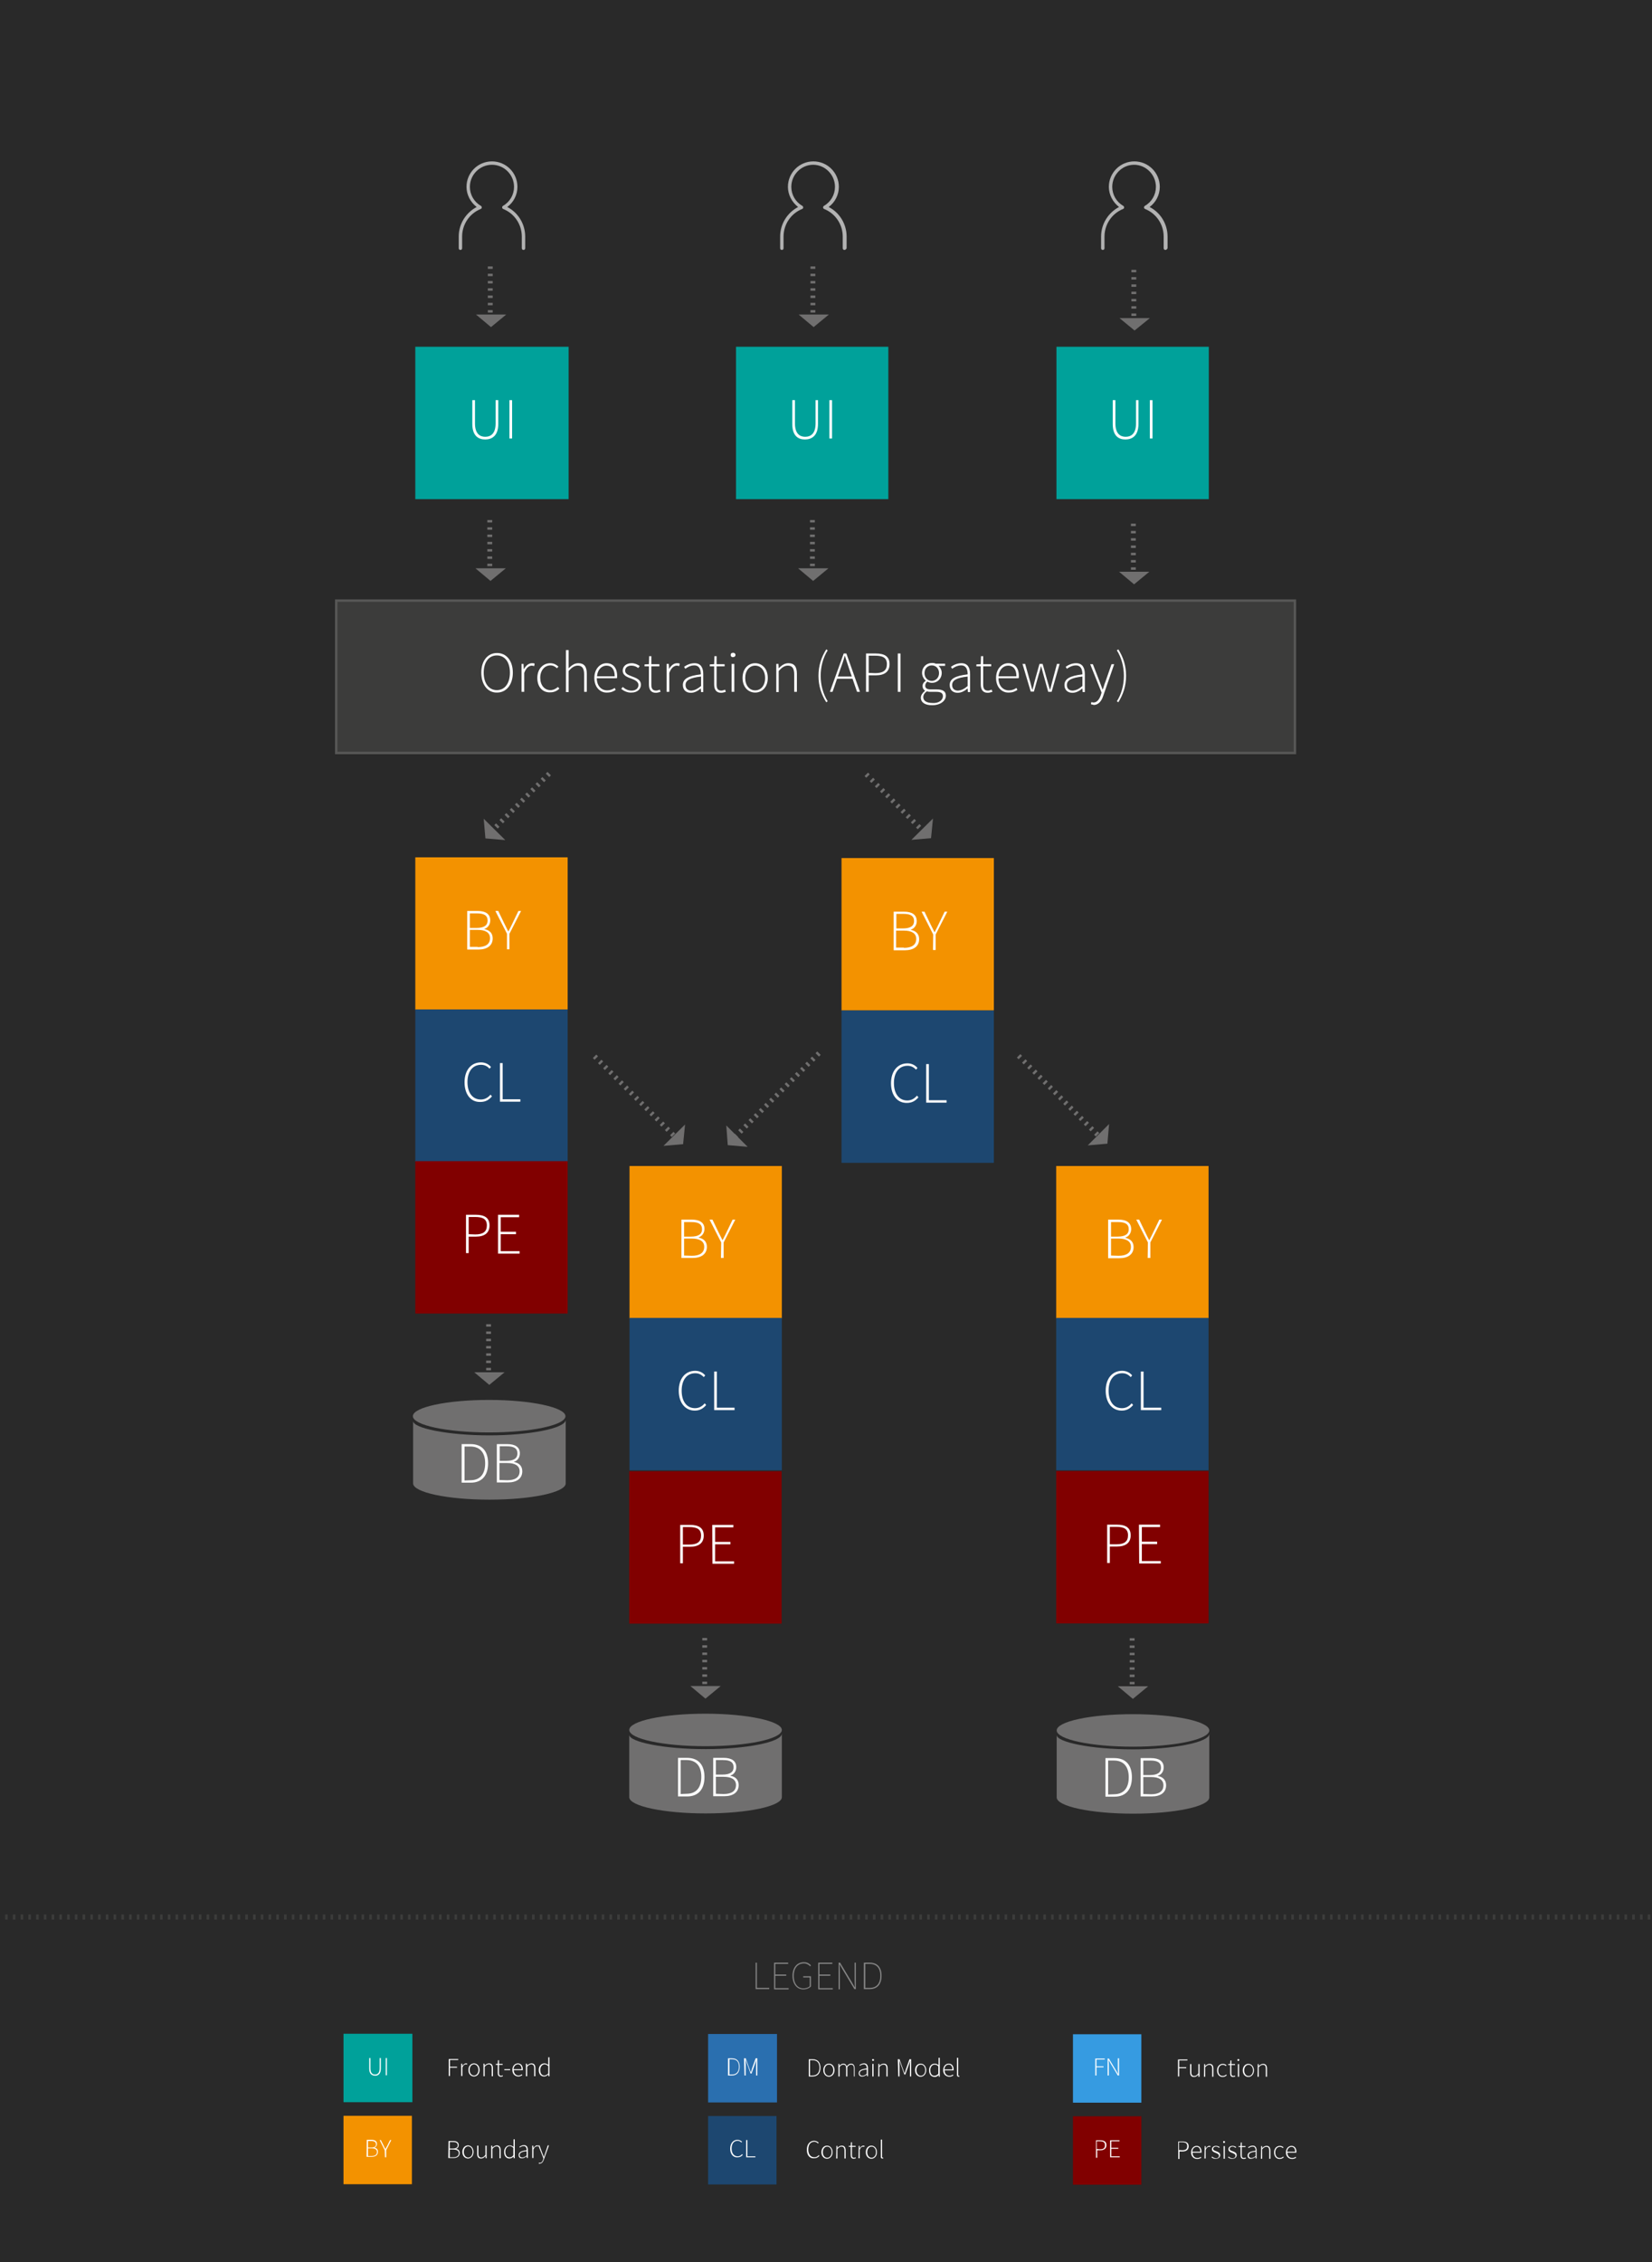 <?xml version="1.0" encoding="UTF-8"?>
<svg xmlns="http://www.w3.org/2000/svg" xmlns:xlink="http://www.w3.org/1999/xlink" version="1.1" id="Ebene_1" x="0px" y="0px" width="681px" height="932.2px" viewBox="0 0 681 932.2" style="enable-background:new 0 0 681 932.2;" xml:space="preserve">
<style type="text/css">
	.st0{fill:#292929;}
	.st1{fill:#00A19A;}
	.st2{fill:#FFFFFF;}
	.st3{fill:#F39200;}
	.st4{fill:#1D4770;}
	.st5{fill:#810000;}
	.st6{fill:#B2B2B2;}
	.st7{fill:#3C3C3B;stroke:#575756;stroke-miterlimit:10;}
	.st8{fill:#706F6F;}
	.st9{fill:none;stroke:#706F6F;stroke-width:2;stroke-dasharray:1,2;}
	.st10{fill:#878787;}
	.st11{fill:#2A6FAF;}
	.st12{fill:#369BE1;}
	.st13{fill:none;stroke:#3C3C3B;stroke-width:2.129;stroke-dasharray:1.065,2.129;}
</style>
<rect x="-4.8" y="-6.4" class="st0" width="689.4" height="944.5"></rect>
<g>
	<rect x="171.2" y="142.9" class="st1" width="63.2" height="62.8"></rect>
	<g>
		<g>
			<path class="st2" d="M194.7,174.7v-9.8h1.1v9.6c0,4.2,2,5.5,4.2,5.5c2.3,0,4.3-1.3,4.3-5.5v-9.6h1.1v9.8c0,4.9-2.6,6.4-5.4,6.4     S194.7,179.6,194.7,174.7z"></path>
			<path class="st2" d="M210,164.9h1.1v15.8H210V164.9z"></path>
		</g>
	</g>
</g>
<g>
	<rect x="171.2" y="353.3" class="st3" width="62.8" height="62.8"></rect>
	<g>
		<g>
			<path class="st2" d="M192.6,375.4h4.3c3.2,0,5.2,1.2,5.2,3.9c0,1.6-0.9,3-2.4,3.5v0.1c2.1,0.4,3.4,1.6,3.4,3.8     c0,3-2.3,4.6-5.9,4.6h-4.6V375.4z M196.4,382.4c3.2,0,4.6-1.1,4.6-3c0-2.2-1.5-3-4.4-3h-2.9v6H196.4z M196.9,390.3     c3.1,0,5.1-1.1,5.1-3.7c0-2.3-1.9-3.4-5.1-3.4h-3.2v7h3.2V390.3z"></path>
			<path class="st2" d="M209,384.8l-4.8-9.4h1.2l2.4,5c0.6,1.1,1.1,2.3,1.7,3.4h0.1c0.6-1.2,1.2-2.3,1.7-3.4l2.4-5h1.1l-4.8,9.4v6.4     h-1L209,384.8L209,384.8z"></path>
		</g>
	</g>
</g>
<g>
	<rect x="171.2" y="416" class="st4" width="62.8" height="62.8"></rect>
	<g>
		<g>
			<path class="st2" d="M191.5,446c0-5,2.7-8.2,6.8-8.2c1.9,0,3.3,0.9,4.1,1.9l-0.6,0.7c-0.9-1-2-1.6-3.5-1.6     c-3.5,0-5.6,2.8-5.6,7.1c0,4.4,2.1,7.2,5.5,7.2c1.6,0,2.9-0.7,4-2l0.6,0.7c-1.2,1.4-2.6,2.3-4.7,2.3     C194.2,454.3,191.5,451.1,191.5,446z"></path>
			<path class="st2" d="M206.1,438.1h1.1V453h7.3v1h-8.4L206.1,438.1L206.1,438.1z"></path>
		</g>
	</g>
</g>
<g>
	<rect x="171.2" y="478.5" class="st5" width="62.8" height="62.8"></rect>
	<g>
		<g>
			<path class="st2" d="M192.1,500.6h4c3.6,0,5.7,1.2,5.7,4.4c0,3.1-2.1,4.6-5.6,4.6h-3v6.8h-1.1L192.1,500.6L192.1,500.6     L192.1,500.6z M195.9,508.7c3.2,0,4.8-1.1,4.8-3.7s-1.6-3.5-4.9-3.5h-2.6v7.1L195.9,508.7L195.9,508.7z"></path>
			<path class="st2" d="M205.3,500.6h8.7v1h-7.6v6h6.3v1h-6.3v7h7.8v1h-8.9V500.6z"></path>
		</g>
	</g>
</g>
<g>
	<g>
		<g>
			<path class="st6" d="M215.8,103c-0.4,0-0.7-0.3-0.7-0.7v-4.8c0-5-3-9.5-7.7-11.4c-0.2-0.1-0.4-0.3-0.4-0.6s0.1-0.5,0.4-0.7     c2.8-1.6,4.5-4.6,4.5-7.8c0-5-4.1-9.1-9.1-9.1s-9.1,4.1-9.1,9.1c0,3.2,1.7,6.2,4.5,7.8c0.2,0.1,0.4,0.4,0.4,0.7     c0,0.3-0.2,0.5-0.4,0.6c-4.7,1.9-7.7,6.4-7.7,11.4v4.8c0,0.4-0.3,0.7-0.7,0.7s-0.7-0.3-0.7-0.7v-4.8c0-5.2,2.9-9.8,7.4-12.2     c-2.6-2-4.2-5.1-4.2-8.3c0-5.8,4.7-10.5,10.5-10.5s10.5,4.7,10.5,10.5c0,3.3-1.6,6.4-4.2,8.3c4.5,2.3,7.4,7,7.4,12.2v4.8     C216.5,102.7,216.2,103,215.8,103z"></path>
		</g>
	</g>
</g>
<g>
	<g>
		<g>
			<path class="st6" d="M348.1,103c-0.4,0-0.7-0.3-0.7-0.7v-4.8c0-5-3-9.5-7.7-11.4c-0.2-0.1-0.4-0.3-0.4-0.6s0.1-0.5,0.4-0.7     c2.8-1.6,4.5-4.6,4.5-7.8c0-5-4.1-9.1-9-9.1s-9,4.1-9,9.1c0,3.2,1.7,6.2,4.5,7.8c0.2,0.1,0.4,0.4,0.4,0.7c0,0.3-0.2,0.5-0.4,0.6     C326,88,323,92.5,323,97.5v4.8c0,0.4-0.3,0.7-0.7,0.7s-0.7-0.3-0.7-0.7v-4.8c0-5.2,2.9-9.8,7.4-12.2c-2.6-2-4.2-5.1-4.2-8.3     c0-5.8,4.7-10.5,10.5-10.5s10.5,4.7,10.5,10.5c0,3.3-1.6,6.4-4.2,8.3c4.5,2.3,7.4,7,7.4,12.2v4.8     C348.8,102.7,348.5,103,348.1,103z"></path>
		</g>
	</g>
</g>
<g>
	<g>
		<g>
			<path class="st6" d="M480.4,103c-0.4,0-0.7-0.3-0.7-0.7v-4.8c0-5-3-9.5-7.7-11.4c-0.2-0.1-0.4-0.3-0.4-0.6s0.1-0.5,0.4-0.7     c2.8-1.6,4.5-4.6,4.5-7.8c0-5-4.1-9.1-9-9.1s-9,4.1-9,9.1c0,3.2,1.7,6.2,4.5,7.8c0.2,0.1,0.4,0.4,0.4,0.7c0,0.3-0.2,0.5-0.4,0.6     c-4.7,1.9-7.7,6.4-7.7,11.4v4.8c0,0.4-0.3,0.7-0.7,0.7s-0.7-0.3-0.7-0.7v-4.8c0-5.2,2.9-9.8,7.4-12.2c-2.6-2-4.2-5.1-4.2-8.3     c0-5.8,4.7-10.5,10.5-10.5s10.5,4.7,10.5,10.5c0,3.3-1.6,6.4-4.2,8.3c4.5,2.3,7.4,7,7.4,12.2v4.8     C481.1,102.7,480.8,103,480.4,103z"></path>
		</g>
	</g>
</g>
<g>
	<rect x="303.4" y="142.9" class="st1" width="62.8" height="62.8"></rect>
	<g>
		<g>
			<path class="st2" d="M326.6,174.7v-9.8h1.1v9.6c0,4.2,2,5.5,4.2,5.5c2.3,0,4.3-1.3,4.3-5.5v-9.6h1v9.8c0,4.9-2.6,6.4-5.4,6.4     S326.6,179.6,326.6,174.7z"></path>
			<path class="st2" d="M341.9,164.9h1.1v15.8h-1.1V164.9z"></path>
		</g>
	</g>
</g>
<g>
	<rect x="435.5" y="142.9" class="st1" width="62.8" height="62.8"></rect>
	<g>
		<g>
			<path class="st2" d="M458.7,174.7v-9.8h1.1v9.6c0,4.2,2,5.5,4.2,5.5c2.3,0,4.3-1.3,4.3-5.5v-9.6h1v9.8c0,4.9-2.6,6.4-5.4,6.4     S458.7,179.6,458.7,174.7z"></path>
			<path class="st2" d="M474,164.9h1.1v15.8H474V164.9z"></path>
		</g>
	</g>
</g>
<rect x="138.6" y="247.5" class="st7" width="395.2" height="62.8"></rect>
<g>
	<g>
		<path class="st2" d="M198.4,277.2c0-5,2.7-8.1,6.5-8.1s6.5,3.1,6.5,8.1s-2.7,8.2-6.5,8.2C201.1,285.5,198.4,282.2,198.4,277.2z     M210.2,277.2c0-4.4-2.1-7.1-5.4-7.1s-5.4,2.8-5.4,7.1s2.1,7.2,5.4,7.2S210.2,281.6,210.2,277.2z"></path>
		<path class="st2" d="M214.9,273.6h0.9l0.1,2.1h0.1c0.8-1.4,1.9-2.4,3.3-2.4c0.4,0,0.8,0,1.1,0.2l-0.2,1c-0.4-0.1-0.6-0.2-1-0.2    c-1,0-2.3,0.8-3.1,3v7.8H215v-11.5H214.9z"></path>
		<path class="st2" d="M221.5,279.4c0-3.9,2.5-6.1,5.3-6.1c1.6,0,2.6,0.7,3.4,1.4l-0.6,0.7c-0.7-0.7-1.6-1.2-2.7-1.2    c-2.4,0-4.2,2.1-4.2,5.1s1.7,5.1,4.2,5.1c1.2,0,2.3-0.6,3.1-1.3l0.6,0.7c-1,0.9-2.2,1.5-3.7,1.5    C223.8,285.5,221.5,283.2,221.5,279.4z"></path>
		<path class="st2" d="M233.3,267.9h1.1v5v2.5c1.2-1.2,2.4-2.1,4-2.1c2.4,0,3.5,1.4,3.5,4.4v7.4h-1.1v-7.2c0-2.4-0.8-3.6-2.6-3.6    c-1.4,0-2.4,0.7-3.8,2.2v8.7h-1.1L233.3,267.9L233.3,267.9z"></path>
		<path class="st2" d="M245,279.4c0-3.8,2.4-6.1,5-6.1c2.7,0,4.4,1.9,4.4,5.3c0,0.3,0,0.6-0.1,0.9H246c0,2.9,1.7,5,4.3,5    c1.2,0,2.2-0.4,3.1-1l0.4,0.8c-0.9,0.6-1.9,1.1-3.6,1.1C247.4,285.5,245,283.2,245,279.4z M253.4,278.7c0-2.9-1.3-4.4-3.4-4.4    c-1.9,0-3.7,1.6-3.9,4.4H253.4z"></path>
		<path class="st2" d="M256.1,283.9l0.6-0.8c1,0.8,2,1.5,3.7,1.5c1.8,0,2.8-1.1,2.8-2.3c0-1.4-1.5-2.1-2.8-2.6    c-1.7-0.6-3.7-1.3-3.7-3.3c0-1.7,1.3-3.1,3.7-3.1c1.2,0,2.5,0.5,3.3,1.2l-0.6,0.8c-0.8-0.6-1.6-1-2.8-1c-1.8,0-2.6,1-2.6,2.1    c0,1.3,1.4,1.8,2.7,2.3c1.8,0.7,3.8,1.3,3.8,3.5c0,1.7-1.4,3.2-3.9,3.2C258.6,285.5,257.1,284.7,256.1,283.9z"></path>
		<path class="st2" d="M267.5,282v-7.4h-1.8v-0.8l1.8-0.1l0.1-3.3h0.9v3.3h3.3v0.9h-3.3v7.5c0,1.5,0.4,2.5,2,2.5    c0.4,0,1-0.2,1.5-0.4l0.3,0.9c-0.7,0.2-1.4,0.4-1.9,0.4C268.2,285.5,267.5,284,267.5,282z"></path>
		<path class="st2" d="M274.8,273.6h0.9l0.1,2.1l0,0c0.8-1.4,1.9-2.4,3.3-2.4c0.4,0,0.8,0,1.1,0.2l-0.2,1c-0.4-0.1-0.6-0.2-1-0.2    c-1,0-2.3,0.8-3.1,3v7.8h-1.1L274.8,273.6L274.8,273.6z"></path>
		<path class="st2" d="M281.5,282.3c0-2.6,2.3-3.8,7.4-4.4c0-1.8-0.5-3.7-2.7-3.7c-1.6,0-2.9,0.8-3.7,1.4l-0.5-0.8    c0.8-0.6,2.4-1.5,4.3-1.5c2.7,0,3.6,2,3.6,4.5v7.4H289l-0.1-1.5l0,0c-1.2,1-2.6,1.8-4.1,1.8C283,285.5,281.5,284.5,281.5,282.3z     M289,282.7v-3.9c-4.7,0.5-6.4,1.6-6.4,3.5c0,1.6,1.1,2.3,2.4,2.3C286.4,284.5,287.5,283.9,289,282.7z"></path>
		<path class="st2" d="M294.4,282v-7.4h-1.8v-0.8l1.8-0.1l0.1-3.3h0.9v3.3h3.3v0.9h-3.3v7.5c0,1.5,0.4,2.5,2,2.5    c0.4,0,1-0.2,1.5-0.4l0.3,0.9c-0.7,0.2-1.4,0.4-1.9,0.4C295.1,285.5,294.4,284,294.4,282z"></path>
		<path class="st2" d="M301.2,269.9c0-0.6,0.4-0.9,1-0.9s1,0.4,1,0.9s-0.4,0.9-1,0.9C301.7,270.9,301.2,270.5,301.2,269.9z     M301.6,273.6h1.1v11.5h-1.1V273.6z"></path>
		<path class="st2" d="M306.1,279.4c0-3.9,2.4-6.1,5.2-6.1s5.2,2.2,5.2,6.1c0,3.8-2.4,6-5.2,6S306.1,283.2,306.1,279.4z     M315.4,279.4c0-3-1.7-5.1-4.1-5.1s-4.1,2.1-4.1,5.1s1.7,5.1,4.1,5.1S315.4,282.5,315.4,279.4z"></path>
		<path class="st2" d="M320,273.6h0.9l0.1,1.8l0,0c1.2-1.2,2.4-2.1,4-2.1c2.4,0,3.5,1.4,3.5,4.4v7.4h-1.1v-7.2    c0-2.4-0.8-3.6-2.6-3.6c-1.4,0-2.4,0.7-3.8,2.2v8.7h-1V273.6L320,273.6z"></path>
		<path class="st2" d="M337.4,278.5c0-4.2,1.2-7.7,3.2-10.9l0.6,0.4c-1.9,3-2.9,6.7-2.9,10.5s1,7.5,2.9,10.5l-0.6,0.4    C338.6,286.2,337.4,282.7,337.4,278.5z"></path>
		<path class="st2" d="M347.8,269.3h1.1l5.6,15.8h-1.2l-3.2-9.3c-0.6-1.9-1.2-3.5-1.8-5.5h-0.1c-0.5,1.9-1.1,3.6-1.8,5.5l-3.2,9.3    h-1.1L347.8,269.3z M344.8,278.8h7.1v0.9h-7.1V278.8z"></path>
		<path class="st2" d="M357,269.3h4c3.6,0,5.7,1.2,5.7,4.4c0,3.1-2.1,4.6-5.6,4.6h-3v6.8H357V269.3L357,269.3L357,269.3z     M360.8,277.4c3.2,0,4.8-1.1,4.8-3.7s-1.6-3.5-4.9-3.5h-2.6v7.1L360.8,277.4L360.8,277.4z"></path>
		<path class="st2" d="M370.1,269.3h1.1v15.8h-1.1V269.3z"></path>
		<path class="st2" d="M379.6,287.5c0-1,0.7-2,1.7-2.8v-0.1c-0.6-0.4-1-1-1-1.9c0-1,0.7-1.8,1.3-2.1v-0.1c-0.7-0.6-1.5-1.8-1.5-3.2    c0-2.4,1.8-4.1,4.1-4.1c0.6,0,1.2,0.1,1.5,0.3h3.9v0.9h-2.7c0.7,0.6,1.3,1.7,1.3,2.9c0,2.4-1.8,4.1-4,4.1c-0.6,0-1.4-0.2-1.9-0.5    c-0.5,0.4-0.9,0.9-0.9,1.7c0,0.8,0.5,1.5,2.2,1.5h2.5c2.6,0,3.8,0.8,3.8,2.6c0,2-2.1,3.9-5.5,3.9    C381.4,290.7,379.6,289.5,379.6,287.5z M388.7,286.9c0-1.3-0.9-1.8-2.7-1.8h-2.5c-0.2,0-0.8,0-1.4-0.2c-1.1,0.7-1.5,1.6-1.5,2.4    c0,1.5,1.4,2.4,3.8,2.4C387.1,289.9,388.7,288.4,388.7,286.9z M387.1,277.4c0-2-1.4-3.2-3-3.2s-3,1.2-3,3.2c0,1.9,1.4,3.2,3,3.2    S387.1,279.3,387.1,277.4z"></path>
		<path class="st2" d="M391.5,282.3c0-2.6,2.3-3.8,7.4-4.4c0-1.8-0.5-3.7-2.7-3.7c-1.6,0-2.9,0.8-3.7,1.4l-0.5-0.8    c0.8-0.6,2.4-1.5,4.3-1.5c2.7,0,3.6,2,3.6,4.5v7.4H399l-0.1-1.5l0,0c-1.2,1-2.6,1.8-4.1,1.8C393,285.5,391.5,284.5,391.5,282.3z     M398.9,282.7v-3.9c-4.7,0.5-6.4,1.6-6.4,3.5c0,1.6,1.1,2.3,2.4,2.3C396.3,284.5,397.5,283.9,398.9,282.7z"></path>
		<path class="st2" d="M404.3,282v-7.4h-1.8v-0.8l1.8-0.1l0.1-3.3h0.9v3.3h3.3v0.9h-3.3v7.5c0,1.5,0.4,2.5,2,2.5    c0.4,0,1-0.2,1.5-0.4l0.3,0.9c-0.7,0.2-1.4,0.4-1.9,0.4C405,285.5,404.3,284,404.3,282z"></path>
		<path class="st2" d="M410.6,279.4c0-3.8,2.4-6.1,5-6.1c2.7,0,4.4,1.9,4.4,5.3c0,0.3,0,0.6-0.1,0.9h-8.3c0,2.9,1.7,5,4.3,5    c1.2,0,2.2-0.4,3.1-1l0.4,0.8c-0.9,0.6-1.9,1.1-3.6,1.1C413,285.5,410.6,283.2,410.6,279.4z M419,278.7c0-2.9-1.3-4.4-3.4-4.4    c-2,0-3.7,1.6-4,4.4H419z"></path>
		<path class="st2" d="M421.5,273.6h1.1l2.1,7.5c0.3,1.1,0.5,2,0.8,3.1h0.1c0.3-1,0.6-2,0.8-3.1l2.1-7.5h1.3l2.1,7.5    c0.3,1.1,0.6,2,0.9,3.1h0.1c0.3-1,0.5-2,0.8-3.1l2-7.5h1.1l-3.3,11.5h-1.4l-2-7.2c-0.3-1.1-0.6-2.2-0.9-3.3h-0.1    c-0.3,1.1-0.5,2.2-0.9,3.3l-2,7.1h-1.3L421.5,273.6z"></path>
		<path class="st2" d="M438.8,282.3c0-2.6,2.3-3.8,7.4-4.4c0-1.8-0.5-3.7-2.7-3.7c-1.5,0-2.9,0.8-3.7,1.4l-0.5-0.8    c0.8-0.6,2.4-1.5,4.3-1.5c2.7,0,3.6,2,3.6,4.5v7.4h-0.9l-0.1-1.5l0,0c-1.2,1-2.6,1.8-4.1,1.8C440.3,285.5,438.8,284.5,438.8,282.3    z M446.2,282.7v-3.9c-4.7,0.5-6.4,1.6-6.4,3.5c0,1.6,1.1,2.3,2.4,2.3C443.6,284.5,444.8,283.9,446.2,282.7z"></path>
		<path class="st2" d="M449.7,290.2l0.2-0.9c0.2,0.1,0.6,0.2,0.9,0.2c1.4,0,2.4-1.3,3-3.1l0.3-1l-4.7-11.7h1.1l2.8,7.2    c0.4,1,0.8,2.2,1.2,3.2h0.1c0.4-1,0.7-2.3,1.1-3.2l2.5-7.2h1.1l-4.5,13c-0.6,1.9-1.8,3.8-3.9,3.8    C450.5,290.4,450,290.3,449.7,290.2z"></path>
		<path class="st2" d="M460.4,289c1.9-3,2.9-6.7,2.9-10.5s-1-7.5-2.9-10.5l0.6-0.4c2,3.2,3.2,6.6,3.2,10.9c0,4.2-1.2,7.7-3.2,10.9    L460.4,289z"></path>
	</g>
</g>
<g>
	<g>
		<polygon class="st8" points="335.2,239.4 341.5,234.2 329,234.2   "></polygon>
	</g>
	<line class="st9" x1="334.9" y1="214.3" x2="334.9" y2="234.9"></line>
</g>
<g>
	<g>
		<polygon class="st8" points="202.2,239.4 208.5,234.2 196,234.2   "></polygon>
	</g>
	<line class="st9" x1="201.9" y1="214.3" x2="201.9" y2="234.9"></line>
</g>
<g>
	<g>
		<polygon class="st8" points="467.5,240.8 473.8,235.6 461.3,235.6   "></polygon>
	</g>
	<line class="st9" x1="467.2" y1="215.8" x2="467.2" y2="236.3"></line>
</g>
<g>
	<rect x="346.9" y="353.6" class="st3" width="62.8" height="62.8"></rect>
	<g>
		<g>
			<path class="st2" d="M368.4,375.7h4.3c3.2,0,5.2,1.2,5.2,3.9c0,1.6-0.9,3-2.4,3.5v0.1c2,0.4,3.4,1.6,3.4,3.8c0,3-2.3,4.6-5.9,4.6     h-4.6V375.7z M372.2,382.6c3.2,0,4.6-1.1,4.6-3c0-2.2-1.5-3-4.4-3h-2.9v6H372.2z M372.6,390.6c3.1,0,5.1-1.1,5.1-3.7     c0-2.3-1.9-3.4-5.1-3.4h-3.2v7h3.2V390.6z"></path>
			<path class="st2" d="M384.7,385.1l-4.8-9.4h1.2l2.4,5c0.6,1.1,1.1,2.3,1.7,3.4h0.1c0.6-1.2,1.2-2.3,1.7-3.4l2.4-5h1.1l-4.8,9.4     v6.4h-1.1L384.7,385.1L384.7,385.1z"></path>
		</g>
	</g>
</g>
<g>
	<rect x="346.9" y="416.4" class="st4" width="62.8" height="62.8"></rect>
	<g>
		<g>
			<path class="st2" d="M367.3,446.4c0-5,2.7-8.2,6.8-8.2c1.9,0,3.3,0.9,4.1,1.9l-0.6,0.7c-0.9-1-2-1.6-3.5-1.6     c-3.5,0-5.6,2.8-5.6,7.1c0,4.4,2.1,7.2,5.5,7.2c1.6,0,2.9-0.7,4-2l0.6,0.7c-1.2,1.4-2.6,2.3-4.7,2.3     C370,454.6,367.3,451.5,367.3,446.4z"></path>
			<path class="st2" d="M381.8,438.5h1.1v14.9h7.3v1h-8.4V438.5z"></path>
		</g>
	</g>
</g>
<g>
	<rect x="259.5" y="480.5" class="st3" width="62.8" height="62.8"></rect>
	<g>
		<g>
			<path class="st2" d="M280.9,502.6h4.3c3.2,0,5.2,1.2,5.2,3.8c0,1.6-0.9,3-2.4,3.5v0.1c2,0.4,3.4,1.6,3.4,3.8c0,3-2.3,4.6-5.9,4.6     h-4.6V502.6z M284.8,509.6c3.2,0,4.6-1.1,4.6-3c0-2.2-1.5-3-4.4-3h-3v6H284.8z M285.2,517.5c3.1,0,5.1-1.1,5.1-3.7     c0-2.3-1.9-3.4-5.1-3.4H282v7L285.2,517.5L285.2,517.5z"></path>
			<path class="st2" d="M297.3,512l-4.8-9.4h1.2l2.4,5c0.6,1.1,1.1,2.3,1.7,3.4h0.1c0.6-1.2,1.2-2.3,1.7-3.4l2.4-5h1.1l-4.8,9.4v6.4     h-1.1L297.3,512L297.3,512z"></path>
		</g>
	</g>
</g>
<g>
	<rect x="259.5" y="543.1" class="st4" width="62.8" height="62.8"></rect>
	<g>
		<g>
			<path class="st2" d="M279.8,573.1c0-5,2.7-8.2,6.8-8.2c1.9,0,3.3,0.9,4.1,1.9l-0.6,0.7c-0.9-1-2-1.6-3.5-1.6     c-3.5,0-5.6,2.8-5.6,7.2s2.1,7.2,5.5,7.2c1.6,0,2.9-0.7,4-2l0.6,0.7c-1.2,1.4-2.6,2.3-4.7,2.3     C282.5,581.3,279.8,578.1,279.8,573.1z"></path>
			<path class="st2" d="M294.4,565.2h1.1v14.9h7.3v1h-8.4V565.2z"></path>
		</g>
	</g>
</g>
<g>
	<rect x="259.4" y="606.3" class="st5" width="62.8" height="62.8"></rect>
	<g>
		<g>
			<path class="st2" d="M280.4,628.4h4c3.6,0,5.7,1.2,5.7,4.4c0,3.1-2.1,4.6-5.6,4.6h-3v6.8h-1.1V628.4L280.4,628.4L280.4,628.4z      M284.2,636.5c3.2,0,4.8-1.1,4.8-3.7c0-2.6-1.6-3.5-4.9-3.5h-2.6v7.2H284.2L284.2,636.5z"></path>
			<path class="st2" d="M293.6,628.4h8.7v1h-7.5v6h6.3v1h-6.3v7h7.8v1h-8.9L293.6,628.4L293.6,628.4z"></path>
		</g>
	</g>
</g>
<g>
	<rect x="435.4" y="480.5" class="st3" width="62.8" height="62.8"></rect>
	<g>
		<g>
			<path class="st2" d="M456.8,502.6h4.3c3.2,0,5.2,1.2,5.2,3.9c0,1.6-0.9,3-2.4,3.5v0.1c2,0.4,3.4,1.6,3.4,3.8c0,3-2.3,4.6-5.9,4.6     h-4.6V502.6L456.8,502.6L456.8,502.6z M460.7,509.6c3.2,0,4.6-1.1,4.6-3c0-2.2-1.5-3-4.4-3H458v6H460.7z M461.1,517.5     c3.1,0,5.1-1.1,5.1-3.7c0-2.3-1.9-3.4-5.1-3.4H458v7L461.1,517.5L461.1,517.5z"></path>
			<path class="st2" d="M473.2,512l-4.8-9.4h1.2l2.4,5c0.6,1.2,1.1,2.3,1.7,3.4h0.1c0.6-1.2,1.2-2.3,1.7-3.4l2.4-5h1.1l-4.8,9.4v6.4     h-1.1L473.2,512L473.2,512z"></path>
		</g>
	</g>
</g>
<g>
	<rect x="435.4" y="543.1" class="st4" width="62.8" height="62.8"></rect>
	<g>
		<g>
			<path class="st2" d="M455.8,573.1c0-5,2.7-8.2,6.8-8.2c1.9,0,3.3,0.9,4.1,1.9l-0.6,0.7c-0.9-1-2-1.6-3.5-1.6     c-3.5,0-5.6,2.8-5.6,7.2s2.1,7.2,5.5,7.2c1.6,0,2.9-0.7,4-2l0.6,0.7c-1.2,1.4-2.6,2.3-4.7,2.3     C458.5,581.3,455.8,578.1,455.8,573.1z"></path>
			<path class="st2" d="M470.3,565.2h1.1v14.9h7.3v1h-8.4V565.2z"></path>
		</g>
	</g>
</g>
<g>
	<rect x="435.4" y="606.2" class="st5" width="62.8" height="62.8"></rect>
	<g>
		<g>
			<path class="st2" d="M456.4,628.3h4c3.6,0,5.7,1.2,5.7,4.4c0,3.1-2.1,4.6-5.6,4.6h-3v6.8h-1.1V628.3L456.4,628.3L456.4,628.3z      M460.2,636.4c3.2,0,4.8-1.1,4.8-3.7c0-2.6-1.6-3.5-4.9-3.5h-2.6v7.2H460.2L460.2,636.4z"></path>
			<path class="st2" d="M469.5,628.3h8.7v1h-7.5v6h6.3v1h-6.3v7h7.8v1h-8.9L469.5,628.3L469.5,628.3z"></path>
		</g>
	</g>
</g>
<g>
	<g>
		<polygon class="st8" points="200.1,345.5 208.3,346.2 199.4,337.4   "></polygon>
	</g>
	<line class="st9" x1="226.4" y1="318.8" x2="203.1" y2="342.1"></line>
</g>
<g>
	<g>
		<polygon class="st8" points="383.8,345.4 384.6,337.3 375.7,346.1   "></polygon>
	</g>
	<line class="st9" x1="357.1" y1="319.1" x2="380.4" y2="342.4"></line>
</g>
<g>
	<g>
		<polygon class="st8" points="300,471.9 308.2,472.6 299.4,463.8   "></polygon>
	</g>
	<line class="st9" x1="337.6" y1="434" x2="303" y2="468.5"></line>
</g>
<g>
	<g>
		<polygon class="st8" points="281.6,471.5 282.4,463.4 273.5,472.2   "></polygon>
	</g>
	<line class="st9" x1="245.1" y1="435.3" x2="278.3" y2="468.5"></line>
</g>
<g>
	<g>
		<polygon class="st8" points="456.5,471.3 457.2,463.2 448.4,472   "></polygon>
	</g>
	<line class="st9" x1="419.9" y1="435.1" x2="453.1" y2="468.3"></line>
</g>
<g>
	<path class="st8" d="M322.3,712.9c0,3.7-14.2,6.7-31.5,6.7s-31.4-3-31.4-6.7s14-6.7,31.4-6.7S322.3,709.3,322.3,712.9z"></path>
	<g>
		<path class="st8" d="M290.9,720.8c-17.5,0-31.5-3-31.5-5.9v25.7c0,3.7,14.2,6.7,31.5,6.7s31.4-3,31.4-6.7c0-0.2,0-24.8,0-26.2    C322.3,718,307.1,720.8,290.9,720.8z"></path>
	</g>
</g>
<g>
	<g>
		<path class="st2" d="M279.5,724.4h3.7c4.9,0,7.2,3.1,7.2,7.9s-2.3,8-7.2,8h-3.7V724.4L279.5,724.4z M283,739.2    c4.3,0,6.1-2.9,6.1-7s-1.9-6.9-6.1-6.9h-2.4v14L283,739.2L283,739.2z"></path>
		<path class="st2" d="M294,724.4h4.3c3.2,0,5.2,1.2,5.2,3.8c0,1.7-0.9,3-2.4,3.5v0.1c2,0.3,3.4,1.6,3.4,3.8c0,3-2.3,4.6-5.9,4.6    H294V724.4z M297.8,731.3c3.2,0,4.6-1.1,4.6-3c0-2.2-1.5-3-4.4-3h-2.9v6H297.8L297.8,731.3z M298.3,739.3c3.1,0,5.1-1.1,5.1-3.7    c0-2.3-1.9-3.4-5.1-3.4h-3.2v7L298.3,739.3L298.3,739.3z"></path>
	</g>
</g>
<g>
	<g>
		<polygon class="st8" points="290.8,700 297.1,694.8 284.6,694.8   "></polygon>
	</g>
	<line class="st9" x1="290.5" y1="675" x2="290.5" y2="695.5"></line>
</g>
<g>
	<g>
		<polygon class="st8" points="335.4,134.8 341.7,129.6 329.2,129.6   "></polygon>
	</g>
	<line class="st9" x1="335.1" y1="109.8" x2="335.1" y2="130.4"></line>
</g>
<g>
	<g>
		<polygon class="st8" points="202.4,134.8 208.7,129.6 196.2,129.6   "></polygon>
	</g>
	<line class="st9" x1="202.1" y1="109.8" x2="202.1" y2="130.4"></line>
</g>
<g>
	<g>
		<polygon class="st8" points="467.7,136.2 474,131.1 461.5,131.1   "></polygon>
	</g>
	<line class="st9" x1="467.4" y1="111.2" x2="467.4" y2="131.8"></line>
</g>
<g>
	<path class="st8" d="M498.5,713.1c0,3.7-14.2,6.7-31.5,6.7s-31.4-3-31.4-6.7s14-6.7,31.4-6.7C484.3,706.4,498.5,709.4,498.5,713.1z   "></path>
	<g>
		<path class="st8" d="M467.1,720.9c-17.5,0-31.5-3-31.5-5.9v25.7c0,3.7,14.2,6.7,31.5,6.7s31.4-3,31.4-6.7c0-0.2,0-24.8,0-26.2    C498.5,718.1,483.2,720.9,467.1,720.9z"></path>
	</g>
</g>
<g>
	<g>
		<path class="st2" d="M455.7,724.5h3.7c4.9,0,7.2,3.1,7.2,7.9s-2.3,8-7.2,8h-3.7V724.5L455.7,724.5z M459.2,739.4    c4.3,0,6.1-2.9,6.1-7s-1.9-6.9-6.1-6.9h-2.4v14L459.2,739.4L459.2,739.4z"></path>
		<path class="st2" d="M470.2,724.5h4.3c3.2,0,5.2,1.2,5.2,3.8c0,1.7-0.9,3-2.4,3.5v0.1c2,0.3,3.4,1.6,3.4,3.8c0,3-2.3,4.6-5.9,4.6    h-4.6V724.5L470.2,724.5z M474,731.5c3.2,0,4.6-1.1,4.6-3c0-2.2-1.5-3-4.4-3h-2.9v6H474L474,731.5z M474.5,739.4    c3.1,0,5.1-1.1,5.1-3.7c0-2.3-1.9-3.4-5.1-3.4h-3.2v7L474.5,739.4L474.5,739.4z"></path>
	</g>
</g>
<g>
	<g>
		<polygon class="st8" points="467,700.1 473.3,694.9 460.8,694.9   "></polygon>
	</g>
	<line class="st9" x1="466.7" y1="675.1" x2="466.7" y2="695.7"></line>
</g>
<g>
	<g>
		<g>
			<path class="st10" d="M311.5,808.8h0.5v10.4h5.1v0.5h-5.6V808.8z"></path>
			<path class="st10" d="M319.1,808.8h5.8v0.5h-5.3v4.4h4.5v0.5h-4.5v5.1h5.5v0.5h-6V808.8L319.1,808.8L319.1,808.8z"></path>
			<path class="st10" d="M326.7,814.2c0-3.4,1.9-5.6,4.7-5.6c1.5,0,2.3,0.7,2.9,1.3l-0.3,0.4c-0.6-0.6-1.4-1.2-2.6-1.2     c-2.6,0-4.2,2-4.2,5.1s1.5,5.2,4,5.2c1,0,2-0.3,2.6-0.9v-3.6h-2.7v-0.5h3.2v4.2c-0.7,0.7-1.8,1.2-3.2,1.2     C328.5,819.8,326.7,817.6,326.7,814.2z"></path>
			<path class="st10" d="M337.3,808.8h5.8v0.5h-5.3v4.4h4.5v0.5h-4.5v5.1h5.5v0.5h-6V808.8L337.3,808.8L337.3,808.8z"></path>
			<path class="st10" d="M345.7,808.8h0.6l4.8,8l1.2,2.1h0.1c0-1-0.1-2-0.1-3.1v-7h0.5v10.9h-0.6l-4.8-8l-1.2-2.1h-0.1     c0,1,0.1,1.9,0.1,3v7.2h-0.5V808.8z"></path>
			<path class="st10" d="M356.1,808.8h2.4c3.4,0,4.9,2.2,4.9,5.4s-1.5,5.5-4.9,5.5h-2.4V808.8z M358.5,819.2c3.1,0,4.4-2.1,4.4-5     s-1.3-4.9-4.4-4.9h-1.8v9.9H358.5z"></path>
		</g>
	</g>
	<g>
		<rect x="141.6" y="838.1" class="st1" width="28.4" height="28.2"></rect>
		<g>
			<g>
				<path class="st2" d="M152.2,852.5v-4.4h0.5v4.3c0,1.9,0.9,2.5,1.9,2.5s1.9-0.6,1.9-2.5v-4.3h0.5v4.4c0,2.2-1.2,2.9-2.4,2.9      C153.3,855.3,152.2,854.7,152.2,852.5z"></path>
				<path class="st2" d="M159,848.1h0.5v7.1H159V848.1z"></path>
			</g>
		</g>
	</g>
	<g>
		<rect x="141.6" y="871.9" class="st3" width="28.2" height="28.2"></rect>
		<g>
			<g>
				<path class="st2" d="M151.2,881.8h1.9c1.4,0,2.3,0.5,2.3,1.7c0,0.7-0.4,1.3-1.1,1.5l0,0c0.9,0.2,1.5,0.7,1.5,1.7      c0,1.4-1,2.1-2.6,2.1h-2.1L151.2,881.8L151.2,881.8L151.2,881.8z M152.9,885c1.5,0,2.1-0.5,2.1-1.3c0-1-0.7-1.4-2-1.4h-1.3v2.7      H152.9L152.9,885z M153.1,888.5c1.4,0,2.3-0.5,2.3-1.7c0-1-0.8-1.5-2.3-1.5h-1.4v3.2H153.1L153.1,888.5z"></path>
				<path class="st2" d="M158.6,886.1l-2.1-4.2h0.5l1.1,2.2c0.2,0.5,0.5,1,0.8,1.5l0,0c0.3-0.5,0.5-1,0.8-1.5l1.1-2.2h0.5l-2.1,4.2      v2.9h-0.5L158.6,886.1L158.6,886.1z"></path>
			</g>
		</g>
	</g>
	<g>
		<rect x="291.9" y="872" class="st4" width="28.2" height="28.2"></rect>
		<g>
			<g>
				<path class="st2" d="M301,885.5c0-2.2,1.2-3.7,3-3.7c0.8,0,1.5,0.4,1.9,0.8l-0.3,0.3c-0.4-0.4-0.9-0.7-1.5-0.7      c-1.6,0-2.5,1.2-2.5,3.2s1,3.2,2.5,3.2c0.7,0,1.3-0.3,1.8-0.9l0.3,0.3c-0.5,0.6-1.2,1-2.1,1C302.3,889.2,301,887.7,301,885.5z"></path>
				<path class="st2" d="M307.6,881.9h0.5v6.7h3.3v0.4h-3.8V881.9z"></path>
			</g>
		</g>
	</g>
	<g>
		<g>
			<path class="st2" d="M185,848.5h3.9v0.4h-3.4v2.8h2.9v0.4h-2.9v3.4H185V848.5z"></path>
			<path class="st2" d="M190.1,850.4h0.4l0.1,1l0,0c0.4-0.6,0.9-1.1,1.5-1.1c0.2,0,0.3,0,0.5,0.1l-0.1,0.4c-0.2-0.1-0.3-0.1-0.5-0.1     c-0.5,0-1,0.3-1.4,1.3v3.5h-0.5V850.4L190.1,850.4z"></path>
			<path class="st2" d="M193.1,853c0-1.7,1.1-2.7,2.3-2.7s2.3,1,2.3,2.7s-1.1,2.7-2.3,2.7C194.2,855.7,193.1,854.8,193.1,853z      M197.2,853c0-1.4-0.8-2.3-1.8-2.3s-1.8,0.9-1.8,2.3c0,1.4,0.8,2.3,1.8,2.3S197.2,854.4,197.2,853z"></path>
			<path class="st2" d="M199.3,850.4h0.4l0.1,0.8l0,0c0.5-0.5,1.1-0.9,1.8-0.9c1.1,0,1.6,0.7,1.6,2v3.3h-0.5v-3.3     c0-1.1-0.4-1.6-1.2-1.6c-0.6,0-1.1,0.3-1.7,1v3.9h-0.5L199.3,850.4L199.3,850.4z"></path>
			<path class="st2" d="M205.2,854.2v-3.3h-0.8v-0.4h0.8l0.1-1.5h0.4v1.5h1.5v0.4h-1.5v3.4c0,0.7,0.2,1.1,0.9,1.1     c0.2,0,0.5-0.1,0.6-0.2l0.1,0.4c-0.3,0.1-0.6,0.2-0.9,0.2C205.4,855.7,205.2,855.1,205.2,854.2z"></path>
			<path class="st2" d="M207.9,852.7h2.4v0.4h-2.4V852.7z"></path>
			<path class="st2" d="M211.2,853c0-1.7,1.1-2.7,2.3-2.7s2,0.9,2,2.4c0,0.1,0,0.3,0,0.4h-3.7c0,1.3,0.8,2.2,1.9,2.2     c0.6,0,1-0.2,1.4-0.5l0.2,0.4c-0.4,0.2-0.9,0.5-1.6,0.5C212.3,855.7,211.2,854.7,211.2,853z M215,852.7c0-1.3-0.6-2-1.5-2     s-1.7,0.7-1.8,2H215z"></path>
			<path class="st2" d="M216.8,850.4h0.4l0.1,0.8l0,0c0.5-0.5,1.1-0.9,1.8-0.9c1.1,0,1.6,0.7,1.6,2v3.3h-0.5v-3.3     c0-1.1-0.4-1.6-1.2-1.6c-0.6,0-1.1,0.3-1.7,1v3.9h-0.5L216.8,850.4L216.8,850.4z"></path>
			<path class="st2" d="M222.1,853c0-1.7,1.1-2.7,2.3-2.7c0.6,0,1,0.2,1.6,0.6v-1v-2.1h0.5v7.8h-0.4l-0.1-0.7l0,0     c-0.4,0.4-1,0.8-1.7,0.8C223,855.7,222.1,854.8,222.1,853z M226,854.5v-3.1c-0.6-0.5-1-0.7-1.5-0.7c-1,0-1.8,1-1.8,2.3     c0,1.4,0.6,2.3,1.7,2.3C224.9,855.3,225.4,855,226,854.5z"></path>
		</g>
	</g>
	<g>
		<g>
			<path class="st2" d="M184.9,882.3h1.9c1.4,0,2.3,0.5,2.3,1.7c0,0.7-0.4,1.3-1.1,1.5l0,0c0.9,0.2,1.5,0.7,1.5,1.7     c0,1.4-1,2.1-2.6,2.1h-2.1L184.9,882.3L184.9,882.3L184.9,882.3z M186.6,885.4c1.5,0,2.1-0.5,2.1-1.3c0-1-0.7-1.4-2-1.4h-1.3v2.7     H186.6L186.6,885.4z M186.8,889c1.4,0,2.3-0.5,2.3-1.7c0-1-0.8-1.5-2.3-1.5h-1.4v3.2H186.8L186.8,889z"></path>
			<path class="st2" d="M190.6,886.8c0-1.7,1.1-2.7,2.3-2.7s2.3,1,2.3,2.7s-1.1,2.7-2.3,2.7C191.7,889.5,190.6,888.5,190.6,886.8z      M194.8,886.8c0-1.4-0.8-2.3-1.8-2.3s-1.8,0.9-1.8,2.3c0,1.4,0.8,2.3,1.8,2.3S194.8,888.2,194.8,886.8z"></path>
			<path class="st2" d="M196.7,887.5v-3.3h0.5v3.3c0,1.1,0.4,1.6,1.2,1.6c0.6,0,1.1-0.3,1.7-1.1v-3.8h0.5v5.2h-0.4l-0.1-0.9l0,0     c-0.5,0.6-1,1-1.8,1C197.2,889.5,196.7,888.9,196.7,887.5z"></path>
			<path class="st2" d="M202.5,884.2h0.4l0.1,0.8l0,0c0.5-0.5,1.1-0.9,1.8-0.9c1.1,0,1.6,0.7,1.6,2v3.3h-0.5v-3.3     c0-1.1-0.4-1.6-1.2-1.6c-0.6,0-1.1,0.3-1.7,1v3.9h-0.5L202.5,884.2L202.5,884.2z"></path>
			<path class="st2" d="M207.8,886.8c0-1.7,1.1-2.7,2.3-2.7c0.6,0,1,0.2,1.6,0.6v-1v-2.1h0.5v7.8h-0.4l-0.1-0.7l0,0     c-0.4,0.4-1,0.8-1.7,0.8C208.7,889.5,207.8,888.5,207.8,886.8z M211.6,888.2v-3.1c-0.6-0.5-1-0.7-1.5-0.7c-1,0-1.8,1-1.8,2.3     c0,1.4,0.6,2.3,1.7,2.3C210.6,889.1,211.1,888.8,211.6,888.2z"></path>
			<path class="st2" d="M213.8,888.1c0-1.2,1-1.7,3.3-2c0-0.8-0.2-1.7-1.2-1.7c-0.7,0-1.3,0.3-1.6,0.6l-0.2-0.3     c0.4-0.3,1.1-0.7,1.9-0.7c1.2,0,1.6,0.9,1.6,2v3.3h-0.4l-0.1-0.7l0,0c-0.5,0.4-1.2,0.8-1.8,0.8     C214.4,889.5,213.8,889.1,213.8,888.1z M217.1,888.3v-1.8c-2.1,0.2-2.9,0.7-2.9,1.6c0,0.7,0.5,1,1.1,1     C215.9,889.1,216.4,888.8,217.1,888.3z"></path>
			<path class="st2" d="M219.4,884.2h0.4l0.1,1l0,0c0.4-0.6,0.9-1.1,1.5-1.1c0.2,0,0.3,0,0.5,0.1l-0.1,0.4c-0.2-0.1-0.3-0.1-0.5-0.1     c-0.5,0-1,0.3-1.4,1.3v3.5h-0.5V884.2L219.4,884.2z"></path>
			<path class="st2" d="M222.1,891.6l0.1-0.4c0.1,0,0.3,0.1,0.4,0.1c0.6,0,1.1-0.6,1.3-1.4l0.1-0.5l-2.1-5.3h0.5l1.2,3.3     c0.2,0.4,0.4,1,0.6,1.5l0,0c0.2-0.5,0.3-1,0.5-1.5l1.1-3.3h0.5l-2.1,5.8c-0.3,0.9-0.8,1.7-1.7,1.7     C222.4,891.7,222.2,891.7,222.1,891.6z"></path>
		</g>
	</g>
	<g>
		<g>
			<path class="st2" d="M332.6,885.9c0-2.2,1.2-3.7,3-3.7c0.8,0,1.5,0.4,1.9,0.8l-0.3,0.3c-0.4-0.4-0.9-0.7-1.5-0.7     c-1.6,0-2.5,1.2-2.5,3.2s1,3.2,2.5,3.2c0.7,0,1.3-0.3,1.8-0.9l0.3,0.3c-0.5,0.6-1.2,1-2.1,1C333.8,889.6,332.6,888.2,332.6,885.9     z"></path>
			<path class="st2" d="M338.6,886.9c0-1.7,1.1-2.7,2.3-2.7c1.2,0,2.3,1,2.3,2.7s-1.1,2.7-2.3,2.7     C339.7,889.6,338.6,888.6,338.6,886.9z M342.8,886.9c0-1.4-0.8-2.3-1.8-2.3s-1.8,0.9-1.8,2.3c0,1.4,0.8,2.3,1.8,2.3     S342.8,888.2,342.8,886.9z"></path>
			<path class="st2" d="M344.8,884.3h0.4v0.8l0,0c0.5-0.5,1.1-0.9,1.8-0.9c1.1,0,1.6,0.7,1.6,2v3.3h-0.5v-3.3c0-1.1-0.4-1.6-1.2-1.6     c-0.6,0-1.1,0.3-1.7,1v3.9h-0.5L344.8,884.3L344.8,884.3L344.8,884.3z"></path>
			<path class="st2" d="M350.7,888v-3.3h-0.8v-0.4h0.8l0.1-1.5h0.4v1.5h1.5v0.4h-1.5v3.4c0,0.7,0.2,1.1,0.9,1.1     c0.2,0,0.5-0.1,0.6-0.2l0.1,0.4c-0.3,0.1-0.6,0.2-0.9,0.2C351,889.6,350.7,889,350.7,888z"></path>
			<path class="st2" d="M354,884.3h0.4v1l0,0c0.4-0.6,0.9-1.1,1.5-1.1c0.2,0,0.3,0,0.5,0.1l-0.1,0.4c-0.2-0.1-0.3-0.1-0.5-0.1     c-0.5,0-1,0.3-1.4,1.3v3.5h-0.5L354,884.3L354,884.3z"></path>
			<path class="st2" d="M356.9,886.9c0-1.7,1.1-2.7,2.3-2.7c1.2,0,2.3,1,2.3,2.7s-1.1,2.7-2.3,2.7     C358,889.6,356.9,888.6,356.9,886.9z M361.1,886.9c0-1.4-0.8-2.3-1.8-2.3s-1.8,0.9-1.8,2.3c0,1.4,0.8,2.3,1.8,2.3     S361.1,888.2,361.1,886.9z"></path>
			<path class="st2" d="M363.1,888.8v-7.1h0.5v7.1c0,0.2,0.1,0.3,0.2,0.3c0,0,0.1,0,0.2,0l0.1,0.4c-0.1,0-0.2,0-0.3,0     C363.4,889.6,363.1,889.3,363.1,888.8z"></path>
		</g>
	</g>
	<g>
		<rect x="291.9" y="838.2" class="st11" width="28.4" height="28.2"></rect>
		<g>
			<g>
				<path class="st2" d="M300.1,848.2h1.6c2.2,0,3.2,1.4,3.2,3.5s-1,3.6-3.2,3.6h-1.6V848.2L300.1,848.2z M301.8,854.9      c1.9,0,2.8-1.3,2.8-3.2s-0.8-3.1-2.8-3.1h-1.1v6.3H301.8L301.8,854.9z"></path>
				<path class="st2" d="M306.7,848.2h0.7l1.5,4.2c0.2,0.5,0.4,1,0.6,1.6l0,0c0.2-0.5,0.4-1,0.5-1.6l1.5-4.2h0.7v7.1h-0.5v-4.7      c0-0.6,0-1.3,0.1-1.9l0,0l-0.5,1.6l-1.5,4.2h-0.4l-1.5-4.2l-0.6-1.6l0,0c0,0.6,0.1,1.3,0.1,1.9v4.7h-0.5L306.7,848.2      L306.7,848.2z"></path>
			</g>
		</g>
	</g>
	<g>
		<rect x="442.3" y="838.3" class="st12" width="28.2" height="28.2"></rect>
		<g>
			<g>
				<path class="st2" d="M451.5,848.3h3.9v0.4H452v2.8h2.9v0.4H452v3.4h-0.5V848.3z"></path>
				<path class="st2" d="M456.6,848.3h0.5l3,5l0.8,1.4l0,0c0-0.7-0.1-1.4-0.1-2.1v-4.4h0.5v7.1h-0.5l-3-5l-0.8-1.4l0,0      c0,0.7,0.1,1.3,0.1,2v4.4h-0.5V848.3z"></path>
			</g>
		</g>
	</g>
	<g>
		<rect x="442.3" y="872.1" class="st5" width="28.2" height="28.2"></rect>
		<g>
			<g>
				<path class="st2" d="M451.7,882h1.8c1.6,0,2.6,0.5,2.6,2c0,1.4-1,2.1-2.5,2.1h-1.3v3.1h-0.5V882H451.7z M453.4,885.7      c1.5,0,2.1-0.5,2.1-1.7s-0.7-1.6-2.2-1.6h-1.2v3.2L453.4,885.7L453.4,885.7z"></path>
				<path class="st2" d="M457.6,882h3.9v0.4h-3.4v2.7h2.9v0.4h-2.9v3.1h3.5v0.4h-4V882z"></path>
			</g>
		</g>
	</g>
	<g>
		<g>
			<path class="st2" d="M333.4,848.6h1.6c2.2,0,3.2,1.4,3.2,3.5s-1,3.6-3.2,3.6h-1.6V848.6L333.4,848.6z M335,855.3     c1.9,0,2.8-1.3,2.8-3.2S337,849,335,849h-1.1v6.3H335L335,855.3z"></path>
			<path class="st2" d="M339.4,853.1c0-1.7,1.1-2.7,2.3-2.7s2.3,1,2.3,2.7s-1.1,2.7-2.3,2.7S339.4,854.8,339.4,853.1z M343.5,853.1     c0-1.4-0.8-2.3-1.8-2.3s-1.8,0.9-1.8,2.3c0,1.4,0.8,2.3,1.8,2.3S343.5,854.5,343.5,853.1z"></path>
			<path class="st2" d="M345.6,850.5h0.4v0.8l0,0c0.5-0.5,1.1-0.9,1.6-0.9c0.8,0,1.2,0.4,1.4,1.1c0.6-0.7,1.2-1.1,1.8-1.1     c1,0,1.5,0.7,1.5,2v3.3H352v-3.3c0-1.1-0.4-1.6-1.2-1.6c-0.5,0-1,0.3-1.5,1v3.9h-0.5v-3.3c0-1.1-0.4-1.6-1.2-1.6     c-0.5,0-1,0.3-1.5,1v3.9h-0.5L345.6,850.5L345.6,850.5L345.6,850.5z"></path>
			<path class="st2" d="M354,854.4c0-1.2,1-1.7,3.3-2c0-0.8-0.2-1.7-1.2-1.7c-0.7,0-1.3,0.3-1.6,0.6l-0.2-0.3     c0.4-0.3,1.1-0.7,1.9-0.7c1.2,0,1.6,0.9,1.6,2v3.3h-0.4v-0.7l0,0c-0.5,0.4-1.2,0.8-1.8,0.8C354.7,855.8,354,855.4,354,854.4z      M357.3,854.6v-1.8c-2.1,0.2-2.9,0.7-2.9,1.6c0,0.7,0.5,1,1.1,1C356.2,855.4,356.7,855.1,357.3,854.6z"></path>
			<path class="st2" d="M359.5,848.9c0-0.3,0.2-0.4,0.4-0.4c0.2,0,0.4,0.2,0.4,0.4s-0.2,0.4-0.4,0.4     C359.7,849.3,359.5,849.1,359.5,848.9z M359.6,850.5h0.5v5.2h-0.5V850.5z"></path>
			<path class="st2" d="M362.1,850.5h0.4v0.8l0,0c0.5-0.5,1.1-0.9,1.8-0.9c1.1,0,1.6,0.7,1.6,2v3.3h-0.5v-3.3c0-1.1-0.4-1.6-1.2-1.6     c-0.6,0-1.1,0.3-1.7,1v3.9H362L362.1,850.5L362.1,850.5L362.1,850.5z"></path>
			<path class="st2" d="M370.1,848.6h0.7l1.5,4.2c0.2,0.5,0.4,1,0.6,1.6l0,0c0.2-0.5,0.4-1,0.5-1.6l1.5-4.2h0.7v7.1h-0.5V851     c0-0.6,0-1.3,0.1-1.9l0,0l-0.5,1.6l-1.5,4.2h-0.4l-1.5-4.2l-0.6-1.6l0,0c0,0.6,0.1,1.3,0.1,1.9v4.7h-0.5L370.1,848.6L370.1,848.6     z"></path>
			<path class="st2" d="M377.2,853.1c0-1.7,1.1-2.7,2.3-2.7s2.3,1,2.3,2.7s-1.1,2.7-2.3,2.7S377.2,854.8,377.2,853.1z M381.4,853.1     c0-1.4-0.8-2.3-1.8-2.3s-1.8,0.9-1.8,2.3c0,1.4,0.8,2.3,1.8,2.3S381.4,854.5,381.4,853.1z"></path>
			<path class="st2" d="M383,853.1c0-1.7,1.1-2.7,2.3-2.7c0.6,0,1,0.2,1.6,0.6v-1v-2h0.5v7.8H387v-0.7l0,0c-0.4,0.4-1,0.8-1.7,0.8     C383.8,855.8,383,854.9,383,853.1z M386.8,854.6v-3.1c-0.5-0.5-1-0.7-1.5-0.7c-1,0-1.8,1-1.8,2.3c0,1.4,0.6,2.3,1.7,2.3     C385.8,855.4,386.3,855.1,386.8,854.6z"></path>
			<path class="st2" d="M388.8,853.1c0-1.7,1.1-2.7,2.3-2.7c1.2,0,2,0.9,2,2.4c0,0.1,0,0.3,0,0.4h-3.7c0,1.3,0.8,2.2,2,2.2     c0.6,0,1-0.2,1.4-0.5l0.2,0.4c-0.4,0.2-0.9,0.5-1.6,0.5C389.9,855.8,388.8,854.8,388.8,853.1z M392.6,852.8c0-1.3-0.6-2-1.5-2     s-1.7,0.7-1.8,2H392.6z"></path>
			<path class="st2" d="M394.5,855v-7h0.5v7.1c0,0.2,0.1,0.3,0.2,0.3c0,0,0.1,0,0.2,0l0.1,0.4c-0.1,0-0.2,0-0.3,0     C394.7,855.8,394.5,855.6,394.5,855z"></path>
		</g>
	</g>
	<g>
		<g>
			<path class="st2" d="M485.6,848.7h3.9v0.4h-3.4v2.8h2.9v0.4h-2.9v3.4h-0.5V848.7z"></path>
			<path class="st2" d="M490.6,853.9v-3.3h0.5v3.3c0,1.1,0.4,1.6,1.2,1.6c0.6,0,1.1-0.3,1.7-1.1v-3.8h0.5v5.2H494v-0.9l0,0     c-0.5,0.6-1,1-1.8,1C491.1,855.9,490.6,855.3,490.6,853.9z"></path>
			<path class="st2" d="M496.4,850.6h0.4v0.8l0,0c0.5-0.5,1.1-0.9,1.8-0.9c1.1,0,1.6,0.7,1.6,2v3.3h-0.5v-3.3c0-1.1-0.4-1.6-1.2-1.6     c-0.6,0-1.1,0.3-1.7,1v3.9h-0.5L496.4,850.6L496.4,850.6L496.4,850.6z"></path>
			<path class="st2" d="M501.7,853.2c0-1.7,1.1-2.7,2.4-2.7c0.7,0,1.2,0.3,1.5,0.6l-0.3,0.3c-0.3-0.3-0.7-0.5-1.2-0.5     c-1.1,0-1.9,0.9-1.9,2.3c0,1.4,0.7,2.3,1.9,2.3c0.5,0,1-0.3,1.4-0.6l0.2,0.3c-0.4,0.4-1,0.7-1.7,0.7     C502.7,855.9,501.7,854.9,501.7,853.2z"></path>
			<path class="st2" d="M507.1,854.4V851h-0.8v-0.4h0.8l0.1-1.5h0.4v1.5h1.5v0.4h-1.5v3.4c0,0.7,0.2,1.1,0.9,1.1     c0.2,0,0.5-0.1,0.6-0.2l0.1,0.4c-0.3,0.1-0.6,0.2-0.9,0.2C507.4,855.9,507.1,855.3,507.1,854.4z"></path>
			<path class="st2" d="M510.1,848.9c0-0.3,0.2-0.4,0.4-0.4c0.2,0,0.4,0.2,0.4,0.4s-0.2,0.4-0.4,0.4     C510.3,849.4,510.1,849.2,510.1,848.9z M510.3,850.6h0.5v5.2h-0.5V850.6z"></path>
			<path class="st2" d="M512.3,853.2c0-1.7,1.1-2.7,2.3-2.7s2.3,1,2.3,2.7s-1.1,2.7-2.3,2.7S512.3,854.9,512.3,853.2z M516.5,853.2     c0-1.4-0.8-2.3-1.8-2.3s-1.8,0.9-1.8,2.3c0,1.4,0.8,2.3,1.8,2.3S516.5,854.6,516.5,853.2z"></path>
			<path class="st2" d="M518.5,850.6h0.4v0.8l0,0c0.5-0.5,1.1-0.9,1.8-0.9c1.1,0,1.6,0.7,1.6,2v3.3h-0.5v-3.3c0-1.1-0.3-1.6-1.2-1.6     c-0.6,0-1.1,0.3-1.7,1v3.9h-0.5L518.5,850.6L518.5,850.6z"></path>
		</g>
	</g>
	<g>
		<g>
			<path class="st2" d="M485.6,882.5h1.8c1.6,0,2.6,0.5,2.6,2c0,1.4-1,2.1-2.5,2.1h-1.3v3.1h-0.5v-7.2L485.6,882.5L485.6,882.5z      M487.3,886.1c1.5,0,2.1-0.5,2.1-1.7s-0.7-1.6-2.2-1.6H486v3.2L487.3,886.1L487.3,886.1z"></path>
			<path class="st2" d="M491,887c0-1.7,1.1-2.7,2.3-2.7c1.2,0,2,0.9,2,2.4c0,0.1,0,0.3,0,0.4h-3.7c0,1.3,0.8,2.2,2,2.2     c0.6,0,1-0.2,1.4-0.5l0.2,0.4c-0.4,0.2-0.9,0.5-1.6,0.5C492.1,889.7,491,888.7,491,887z M494.8,886.7c0-1.3-0.6-2-1.5-2     s-1.7,0.7-1.8,2H494.8z"></path>
			<path class="st2" d="M496.6,884.4h0.4v1l0,0c0.4-0.6,0.9-1.1,1.5-1.1c0.2,0,0.3,0,0.5,0.1l-0.1,0.4c-0.2-0.1-0.3-0.1-0.5-0.1     c-0.5,0-1,0.3-1.4,1.3v3.5h-0.5L496.6,884.4L496.6,884.4z"></path>
			<path class="st2" d="M499.4,889l0.3-0.3c0.4,0.4,0.9,0.7,1.6,0.7c0.8,0,1.2-0.5,1.2-1c0-0.7-0.7-0.9-1.3-1.2     c-0.8-0.3-1.6-0.6-1.6-1.5c0-0.8,0.6-1.4,1.7-1.4c0.5,0,1.1,0.2,1.5,0.5l-0.3,0.3c-0.4-0.3-0.7-0.5-1.2-0.5     c-0.8,0-1.2,0.5-1.2,0.9c0,0.6,0.6,0.8,1.2,1c0.8,0.3,1.7,0.6,1.7,1.6c0,0.8-0.6,1.5-1.8,1.5C500.5,889.7,499.9,889.4,499.4,889z     "></path>
			<path class="st2" d="M504.2,882.7c0-0.3,0.2-0.4,0.4-0.4c0.2,0,0.4,0.2,0.4,0.4s-0.2,0.4-0.4,0.4     C504.4,883.1,504.2,883,504.2,882.7z M504.4,884.4h0.5v5.2h-0.5V884.4z"></path>
			<path class="st2" d="M506.2,889l0.3-0.3c0.4,0.4,0.9,0.7,1.6,0.7c0.8,0,1.2-0.5,1.2-1c0-0.7-0.7-0.9-1.3-1.2     c-0.8-0.3-1.6-0.6-1.6-1.5c0-0.8,0.6-1.4,1.7-1.4c0.5,0,1.1,0.2,1.5,0.5l-0.3,0.3c-0.4-0.3-0.7-0.5-1.2-0.5     c-0.8,0-1.2,0.5-1.2,0.9c0,0.6,0.6,0.8,1.2,1c0.8,0.3,1.7,0.6,1.7,1.6c0,0.8-0.6,1.5-1.8,1.5C507.4,889.7,506.7,889.4,506.2,889z     "></path>
			<path class="st2" d="M511.4,888.1v-3.3h-0.8v-0.4h0.8l0.1-1.5h0.4v1.5h1.5v0.4h-1.5v3.4c0,0.7,0.2,1.1,0.9,1.1     c0.2,0,0.5-0.1,0.7-0.2l0.1,0.4c-0.3,0.1-0.6,0.2-0.8,0.2C511.7,889.7,511.4,889.1,511.4,888.1z"></path>
			<path class="st2" d="M514.3,888.3c0-1.2,1-1.7,3.3-2c0-0.8-0.2-1.7-1.2-1.7c-0.7,0-1.3,0.3-1.7,0.6l-0.2-0.3     c0.4-0.3,1.1-0.7,1.9-0.7c1.2,0,1.6,0.9,1.6,2v3.3h-0.4v-0.7l0,0c-0.5,0.4-1.2,0.8-1.8,0.8C514.9,889.7,514.3,889.2,514.3,888.3z      M517.6,888.5v-1.8c-2.1,0.2-2.8,0.7-2.8,1.6c0,0.7,0.5,1,1.1,1C516.4,889.3,517,889,517.6,888.5z"></path>
			<path class="st2" d="M519.9,884.4h0.4v0.8l0,0c0.5-0.5,1.1-0.9,1.8-0.9c1.1,0,1.6,0.7,1.6,2v3.3h-0.5v-3.3c0-1.1-0.3-1.6-1.2-1.6     c-0.6,0-1.1,0.3-1.7,1v3.9h-0.5L519.9,884.4L519.9,884.4z"></path>
			<path class="st2" d="M525.2,887c0-1.7,1.1-2.7,2.4-2.7c0.7,0,1.2,0.3,1.5,0.6l-0.3,0.3c-0.3-0.3-0.7-0.5-1.2-0.5     c-1.1,0-1.9,0.9-1.9,2.3c0,1.4,0.7,2.3,1.9,2.3c0.5,0,1-0.3,1.4-0.6l0.2,0.3c-0.4,0.4-1,0.7-1.7,0.7     C526.2,889.7,525.2,888.7,525.2,887z"></path>
			<path class="st2" d="M530.1,887c0-1.7,1.1-2.7,2.3-2.7s2,0.9,2,2.4c0,0.1,0,0.3,0,0.4h-3.7c0,1.3,0.8,2.2,2,2.2     c0.6,0,1-0.2,1.4-0.5l0.2,0.4c-0.4,0.2-0.9,0.5-1.6,0.5C531.2,889.7,530.1,888.7,530.1,887z M533.9,886.7c0-1.3-0.6-2-1.5-2     s-1.7,0.7-1.8,2H533.9z"></path>
		</g>
	</g>
	<line class="st13" x1="680.3" y1="790" x2="0.1" y2="790"></line>
</g>
<g>
	<path class="st8" d="M233.1,583.6c0,3.7-14.2,6.7-31.5,6.7s-31.4-3-31.4-6.7s14-6.7,31.4-6.7S233.1,580,233.1,583.6z"></path>
	<g>
		<path class="st8" d="M201.8,591.5c-17.5,0-31.5-3-31.5-5.9v25.7c0,3.7,14.2,6.7,31.5,6.7s31.4-3,31.4-6.7c0-0.2,0-24.8,0-26.2    C233.1,588.7,217.9,591.5,201.8,591.5z"></path>
	</g>
</g>
<g>
	<g>
		<path class="st2" d="M190.3,595.1h3.7c4.9,0,7.2,3.1,7.2,7.9s-2.3,8-7.2,8h-3.7V595.1L190.3,595.1z M193.9,610    c4.3,0,6.1-2.9,6.1-7s-1.9-6.9-6.1-6.9h-2.4v14L193.9,610L193.9,610z"></path>
		<path class="st2" d="M204.8,595.1h4.3c3.2,0,5.2,1.2,5.2,3.8c0,1.7-0.9,3-2.4,3.5v0.1c2,0.3,3.4,1.6,3.4,3.8c0,3-2.3,4.6-5.9,4.6    h-4.6V595.1z M208.7,602c3.2,0,4.6-1.1,4.6-3c0-2.2-1.5-3-4.4-3H206v6H208.7L208.7,602z M209.1,610c3.1,0,5.1-1.1,5.1-3.7    c0-2.3-1.9-3.4-5.1-3.4h-3.2v7L209.1,610L209.1,610z"></path>
	</g>
</g>
<g>
	<g>
		<polygon class="st8" points="201.7,570.7 208,565.5 195.5,565.5   "></polygon>
	</g>
	<line class="st9" x1="201.4" y1="545.7" x2="201.4" y2="566.2"></line>
</g>
</svg>
